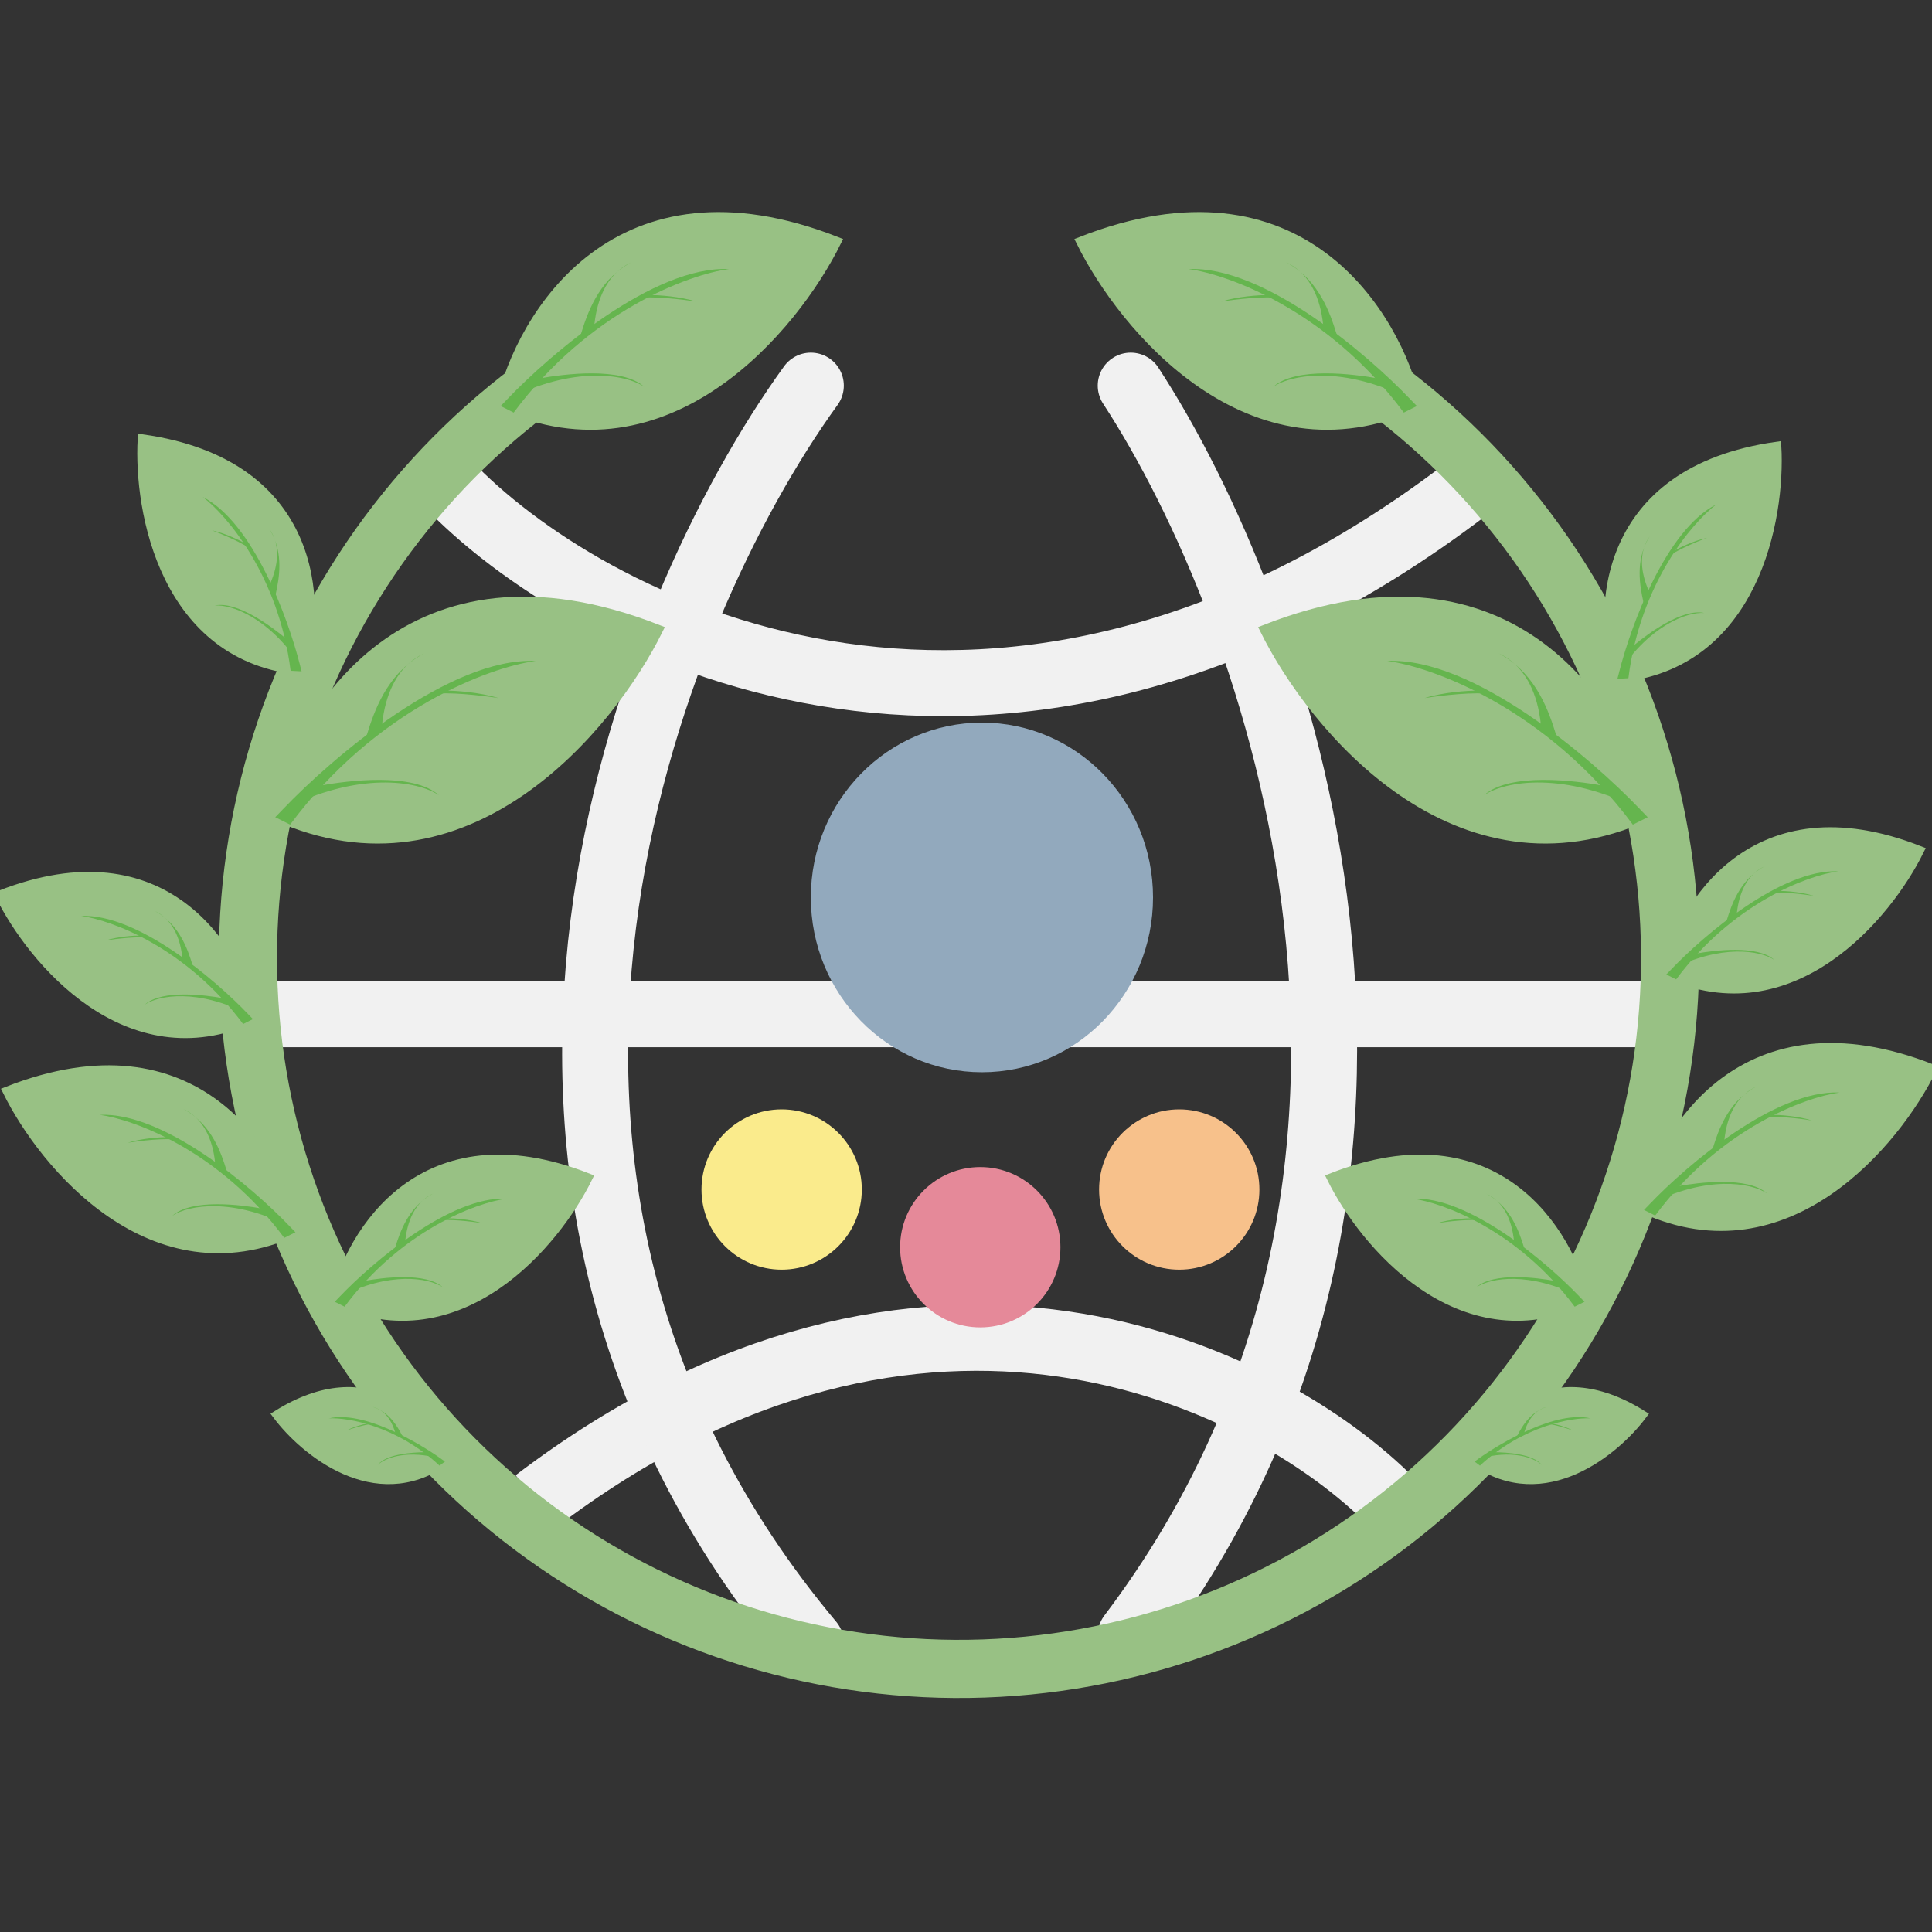 <svg width="205" height="205" viewBox="0 0 205 205" fill="none" xmlns="http://www.w3.org/2000/svg">
<rect x="0" y="0" width="205" height="205" fill="#333333" stroke="none"/>
<g clip-path="url(#clip0)">
<path d="M48.149 51.969C63.563 67.456 106.613 89.137 155.497 51.969" stroke="#F1F1F1" stroke-width="7"/>
<path d="M147.604 159.317C134.571 146.213 98.168 127.867 56.832 159.317" stroke="#F1F1F1" stroke-width="7"/>
<path d="M86.036 40.918C68.763 64.778 44.58 124.86 86.036 174.314" stroke="#F1F1F1" stroke-width="7" stroke-linecap="round"/>
<path d="M119.978 40.918C135.465 64.636 157.146 124.363 119.978 173.525" stroke="#F1F1F1" stroke-width="7" stroke-linecap="round"/>
<path d="M27.626 107.616H176.02" stroke="#F1F1F1" stroke-width="7"/>
<path d="M82.939 134.722C87.637 134.722 91.445 130.914 91.445 126.217C91.445 121.519 87.637 117.711 82.939 117.711C78.242 117.711 74.433 121.519 74.433 126.217C74.433 130.914 78.242 134.722 82.939 134.722Z" fill="#FAEB8C"/>
<path d="M104.191 113.773C114.217 113.773 122.345 105.468 122.345 95.224C122.345 84.979 114.217 76.674 104.191 76.674C94.164 76.674 86.036 84.979 86.036 95.224C86.036 105.468 94.164 113.773 104.191 113.773Z" fill="#92A9BD"/>
<path d="M104.014 140.847C108.712 140.847 112.52 137.039 112.52 132.341C112.52 127.643 108.712 123.835 104.014 123.835C99.317 123.835 95.508 127.643 95.508 132.341C95.508 137.039 99.317 140.847 104.014 140.847Z" fill="#E58999"/>
<path d="M125.127 134.722C129.825 134.722 133.633 130.914 133.633 126.217C133.633 121.519 129.825 117.711 125.127 117.711C120.43 117.711 116.621 121.519 116.621 126.217C116.621 130.914 120.43 134.722 125.127 134.722Z" fill="#F7C18B"/>
<path d="M140.476 33.301C155.605 41.873 167.461 55.223 174.186 71.258C180.911 87.293 182.124 105.106 177.636 121.905C173.148 138.704 163.212 153.538 149.386 164.083C135.56 174.627 118.625 180.285 101.237 180.17C83.85 180.054 66.992 174.171 53.307 163.444C39.622 152.717 29.884 137.751 25.62 120.894C21.356 104.037 22.806 86.241 29.744 70.297C36.681 54.353 48.714 41.162 63.956 32.792L66.926 38.202C52.883 45.914 41.795 58.068 35.403 72.759C29.01 87.45 27.674 103.848 31.603 119.38C35.532 134.913 44.505 148.702 57.114 158.586C69.724 168.471 85.257 173.891 101.278 173.998C117.3 174.104 132.904 168.891 145.643 159.175C158.383 149.46 167.538 135.79 171.674 120.312C175.81 104.833 174.691 88.42 168.495 73.644C162.298 58.87 151.374 46.569 137.434 38.67L140.476 33.301Z" fill="#98C184"/>
<path d="M29.205 86.539C31.705 75.62 43.334 56.387 69.856 66.806C64.725 77.199 49.412 95.695 29.205 86.539Z" fill="#98C184" stroke="#98C184"/>
<path d="M52.885 74.07C50.855 73.438 48.318 73.281 47.303 73.281L45.781 73.675C47.405 73.359 51.194 73.807 52.885 74.07Z" fill="#65B54E"/>
<path d="M30.784 87.501C39.94 75.187 51.964 70.793 56.832 70.135C47.754 69.714 35.257 80.37 29.994 85.895L29.205 86.712L30.784 87.501Z" fill="#65B54E"/>
<path d="M46.57 84.376C43.827 81.922 36.853 82.842 33.995 83.354L29.994 85.91C37.997 81.82 44.284 82.842 46.57 84.376Z" fill="#65B54E"/>
<path d="M38.677 78.806C39.321 76.69 40.317 72.946 43.306 70.465C43.872 69.94 44.456 69.579 44.992 69.334C44.368 69.666 43.809 70.047 43.306 70.465C41.969 71.706 40.735 73.865 40.481 77.57L38.677 78.806Z" fill="#65B54E"/>
<path d="M174.836 86.539C172.337 75.62 160.707 56.387 134.185 66.806C139.316 77.199 154.629 95.695 174.836 86.539Z" fill="#98C184" stroke="#98C184"/>
<path d="M151.156 74.07C153.186 73.438 155.723 73.281 156.738 73.281L158.26 73.675C156.636 73.359 152.847 73.807 151.156 74.07Z" fill="#65B54E"/>
<path d="M173.257 87.501C164.101 75.187 152.077 70.793 147.209 70.135C156.287 69.714 168.785 80.37 174.046 85.895L174.836 86.712L173.257 87.501Z" fill="#65B54E"/>
<path d="M157.471 84.376C160.214 81.922 167.188 82.842 170.045 83.354L174.046 85.91C166.045 81.82 159.757 82.842 157.471 84.376Z" fill="#65B54E"/>
<path d="M165.364 78.806C164.721 76.69 163.724 72.946 160.734 70.465C160.169 69.94 159.586 69.579 159.049 69.334C159.673 69.666 160.232 70.047 160.734 70.465C162.072 71.706 163.306 73.865 163.56 77.57L165.364 78.806Z" fill="#65B54E"/>
<path d="M35.52 138.015C37.17 130.806 44.848 118.108 62.357 124.987C58.97 131.849 48.86 144.059 35.52 138.015Z" fill="#98C184" stroke="#98C184"/>
<path d="M51.153 129.783C49.813 129.366 48.138 129.262 47.468 129.262L46.463 129.522C47.535 129.314 50.036 129.609 51.153 129.783Z" fill="#65B54E"/>
<path d="M36.562 138.649C42.607 130.52 50.545 127.619 53.758 127.185C47.766 126.907 39.515 133.942 36.041 137.59L35.52 138.128L36.562 138.649Z" fill="#65B54E"/>
<path d="M46.984 136.587C45.173 134.966 40.569 135.574 38.682 135.911L36.041 137.599C41.324 134.899 45.475 135.574 46.984 136.587Z" fill="#65B54E"/>
<path d="M41.773 132.909C42.198 131.513 42.856 129.04 44.83 127.402C45.203 127.056 45.588 126.817 45.942 126.656C45.531 126.875 45.161 127.127 44.83 127.402C43.946 128.222 43.132 129.648 42.964 132.094L41.773 132.909Z" fill="#65B54E"/>
<path d="M176.809 103.284C178.46 96.075 186.137 83.377 203.646 90.257C200.259 97.118 190.15 109.329 176.809 103.284Z" fill="#98C184" stroke="#98C184"/>
<path d="M192.443 95.052C191.103 94.636 189.428 94.531 188.758 94.531L187.753 94.792C188.825 94.584 191.326 94.879 192.443 95.052Z" fill="#65B54E"/>
<path d="M177.852 103.919C183.897 95.79 191.835 92.889 195.048 92.455C189.056 92.177 180.805 99.211 177.331 102.86L176.809 103.398L177.852 103.919Z" fill="#65B54E"/>
<path d="M188.274 101.856C186.463 100.236 181.858 100.844 179.972 101.181L177.331 102.868C182.614 100.169 186.764 100.844 188.274 101.856Z" fill="#65B54E"/>
<path d="M183.063 98.179C183.488 96.783 184.145 94.31 186.119 92.672C186.493 92.325 186.878 92.087 187.231 91.926C186.82 92.145 186.451 92.396 186.119 92.672C185.236 93.492 184.421 94.918 184.254 97.364L183.063 98.179Z" fill="#65B54E"/>
<path d="M168.127 138.015C166.477 130.806 158.799 118.108 141.289 124.987C144.677 131.849 154.786 144.059 168.127 138.015Z" fill="#98C184" stroke="#98C184"/>
<path d="M152.494 129.783C153.833 129.366 155.508 129.262 156.178 129.262L157.183 129.522C156.111 129.314 153.61 129.609 152.494 129.783Z" fill="#65B54E"/>
<path d="M167.085 138.649C161.04 130.52 153.102 127.619 149.888 127.185C155.881 126.907 164.132 133.942 167.606 137.59L168.127 138.128L167.085 138.649Z" fill="#65B54E"/>
<path d="M156.662 136.587C158.474 134.966 163.077 135.574 164.964 135.911L167.606 137.599C162.323 134.899 158.171 135.574 156.662 136.587Z" fill="#65B54E"/>
<path d="M161.873 132.909C161.449 131.513 160.791 129.04 158.817 127.402C158.444 127.056 158.059 126.817 157.705 126.656C158.116 126.875 158.485 127.127 158.817 127.402C159.7 128.222 160.515 129.648 160.682 132.094L161.873 132.909Z" fill="#65B54E"/>
<path d="M47.2 155.01C45.381 150.82 39.281 143.981 29.429 150.141C32.263 153.923 39.785 160.192 47.2 155.01Z" fill="#98C184" stroke="#98C184"/>
<path d="M36.775 151.783C37.542 151.378 38.547 151.125 38.954 151.05L39.593 151.094C38.919 151.088 37.434 151.551 36.775 151.783Z" fill="#65B54E"/>
<path d="M46.639 155.513C42.048 151.263 36.899 150.401 34.899 150.501C38.506 149.653 44.313 152.99 46.836 154.812L47.213 155.079L46.639 155.513Z" fill="#65B54E"/>
<path d="M40.078 155.442C40.994 154.253 43.858 154.1 45.041 154.092L46.837 154.817C43.323 153.776 40.879 154.656 40.078 155.442Z" fill="#65B54E"/>
<path d="M42.825 152.619C42.409 151.819 41.729 150.392 40.345 149.622C40.079 149.454 39.818 149.353 39.585 149.294C39.86 149.381 40.112 149.492 40.345 149.622C40.974 150.02 41.63 150.792 42.009 152.259L42.825 152.619Z" fill="#65B54E"/>
<path d="M156.471 155.01C158.291 150.82 164.391 143.981 174.242 150.141C171.409 153.923 163.886 160.192 156.471 155.01Z" fill="#98C184" stroke="#98C184"/>
<path d="M166.897 151.783C166.13 151.378 165.125 151.125 164.718 151.05L164.078 151.094C164.753 151.088 166.238 151.551 166.897 151.783Z" fill="#65B54E"/>
<path d="M157.033 155.513C161.624 151.263 166.772 150.401 168.773 150.501C165.166 149.653 159.359 152.99 156.836 154.812L156.459 155.079L157.033 155.513Z" fill="#65B54E"/>
<path d="M163.594 155.442C162.678 154.253 159.814 154.1 158.63 154.092L156.835 154.817C160.349 153.776 162.792 154.656 163.594 155.442Z" fill="#65B54E"/>
<path d="M160.847 152.619C161.263 151.819 161.943 150.392 163.327 149.622C163.593 149.454 163.853 149.353 164.087 149.294C163.812 149.381 163.559 149.492 163.327 149.622C162.698 150.02 162.042 150.792 161.663 152.259L160.847 152.619Z" fill="#65B54E"/>
<path d="M26.837 108.02C25.187 100.811 17.509 88.113 0 94.992C3.387 101.854 13.497 114.065 26.837 108.02Z" fill="#98C184" stroke="#98C184"/>
<path d="M11.204 99.788C12.544 99.372 14.219 99.267 14.889 99.267L15.894 99.528C14.822 99.32 12.32 99.615 11.204 99.788Z" fill="#65B54E"/>
<path d="M25.795 108.655C19.75 100.526 11.812 97.625 8.598 97.191C14.591 96.913 22.842 103.947 26.316 107.596L26.837 108.134L25.795 108.655Z" fill="#65B54E"/>
<path d="M15.373 106.592C17.184 104.972 21.788 105.58 23.675 105.917L26.316 107.604C21.033 104.905 16.882 105.58 15.373 106.592Z" fill="#65B54E"/>
<path d="M20.584 102.915C20.159 101.519 19.501 99.046 17.527 97.408C17.154 97.061 16.769 96.823 16.415 96.662C16.826 96.88 17.196 97.132 17.527 97.408C18.41 98.228 19.225 99.653 19.393 102.1L20.584 102.915Z" fill="#65B54E"/>
<path d="M31.348 130.624C29.469 122.415 20.727 107.957 0.789 115.79C4.646 123.602 16.158 137.506 31.348 130.624Z" fill="#98C184" stroke="#98C184"/>
<path d="M13.547 121.25C15.073 120.776 16.98 120.657 17.743 120.657L18.887 120.953C17.666 120.716 14.818 121.052 13.547 121.25Z" fill="#65B54E"/>
<path d="M30.161 131.347C23.278 122.09 14.239 118.787 10.58 118.293C17.404 117.976 26.799 125.986 30.755 130.14L31.348 130.753L30.161 131.347Z" fill="#65B54E"/>
<path d="M18.294 128.998C20.356 127.153 25.598 127.844 27.747 128.229L30.755 130.151C24.739 127.076 20.012 127.845 18.294 128.998Z" fill="#65B54E"/>
<path d="M24.227 124.81C23.744 123.22 22.995 120.405 20.747 118.54C20.322 118.145 19.884 117.873 19.48 117.69C19.949 117.94 20.369 118.226 20.747 118.54C21.753 119.473 22.681 121.096 22.871 123.882L24.227 124.81Z" fill="#65B54E"/>
<path d="M174.441 128.255C176.321 120.047 185.063 105.589 205 113.422C201.143 121.234 189.632 135.138 174.441 128.255Z" fill="#98C184" stroke="#98C184"/>
<path d="M192.243 118.882C190.717 118.408 188.809 118.289 188.047 118.289L186.902 118.585C188.123 118.348 190.971 118.684 192.243 118.882Z" fill="#65B54E"/>
<path d="M175.628 128.979C182.511 119.722 191.551 116.419 195.209 115.925C188.385 115.608 178.991 123.618 175.035 127.772L174.441 128.385L175.628 128.979Z" fill="#65B54E"/>
<path d="M187.496 126.629C185.433 124.785 180.191 125.476 178.043 125.861L175.035 127.783C181.05 124.708 185.777 125.477 187.496 126.629Z" fill="#65B54E"/>
<path d="M181.562 122.442C182.046 120.852 182.795 118.037 185.042 116.172C185.467 115.777 185.906 115.506 186.309 115.322C185.841 115.572 185.42 115.858 185.042 116.172C184.037 117.105 183.109 118.728 182.919 121.514L181.562 122.442Z" fill="#65B54E"/>
<path d="M32.058 71.135C34.169 64.048 33.734 49.216 15.107 46.587C14.679 54.227 17.47 69.832 32.058 71.135Z" fill="#98C184" stroke="#98C184"/>
<path d="M22.5 56.276C23.872 56.572 25.381 57.306 25.964 57.636L26.711 58.357C25.88 57.648 23.558 56.674 22.5 56.276Z" fill="#65B54E"/>
<path d="M30.838 71.175C29.577 61.123 24.094 54.692 21.51 52.732C26.864 55.439 30.584 65.624 31.814 70.509L32.002 71.234L30.838 71.175Z" fill="#65B54E"/>
<path d="M22.781 64.251C25.155 63.731 28.864 66.526 30.34 67.748L31.809 70.517C28.539 65.567 24.593 64.112 22.781 64.251Z" fill="#65B54E"/>
<path d="M29.127 63.614C29.444 62.189 30.088 59.713 29.176 57.316C29.022 56.83 28.804 56.433 28.575 56.118C28.826 56.512 29.023 56.913 29.176 57.316C29.541 58.464 29.549 60.106 28.491 62.317L29.127 63.614Z" fill="#65B54E"/>
<path d="M171.565 71.925C169.454 64.837 169.889 50.005 188.516 47.377C188.944 55.017 186.153 70.622 171.565 71.925Z" fill="#98C184" stroke="#98C184"/>
<path d="M181.124 57.065C179.752 57.362 178.243 58.095 177.659 58.425L176.913 59.146C177.743 58.437 180.066 57.463 181.124 57.065Z" fill="#65B54E"/>
<path d="M172.785 71.965C174.046 61.913 179.529 55.481 182.113 53.522C176.759 56.229 173.039 66.413 171.81 71.299L171.621 72.024L172.785 71.965Z" fill="#65B54E"/>
<path d="M180.843 65.04C178.468 64.521 174.76 67.315 173.283 68.538L171.814 71.307C175.084 66.356 179.03 64.901 180.843 65.04Z" fill="#65B54E"/>
<path d="M174.496 64.403C174.179 62.978 173.535 60.502 174.447 58.105C174.601 57.62 174.82 57.223 175.048 56.908C174.798 57.301 174.601 57.702 174.447 58.105C174.082 59.253 174.074 60.895 175.132 63.107L174.496 64.403Z" fill="#65B54E"/>
<path d="M85.642 44.075C87.168 44.075 88.404 42.838 88.404 41.313C88.404 39.787 87.168 38.55 85.642 38.55C84.116 38.55 82.879 39.787 82.879 41.313C82.879 42.838 84.116 44.075 85.642 44.075Z" fill="#F1F1F1"/>
<path d="M65.514 38.55C67.258 38.55 68.671 37.136 68.671 35.393C68.671 33.649 67.258 32.235 65.514 32.235C63.77 32.235 62.357 33.649 62.357 35.393C62.357 37.136 63.77 38.55 65.514 38.55Z" fill="#98C184"/>
<path d="M138.921 39.339C140.665 39.339 142.079 37.926 142.079 36.182C142.079 34.438 140.665 33.025 138.921 33.025C137.178 33.025 135.764 34.438 135.764 36.182C135.764 37.926 137.178 39.339 138.921 39.339Z" fill="#98C184"/>
<path d="M53.121 42.935C55.314 33.359 65.513 16.491 88.773 25.629C84.274 34.743 70.844 50.965 53.121 42.935Z" fill="#98C184" stroke="#98C184"/>
<path d="M73.889 31.999C72.109 31.446 69.884 31.307 68.994 31.307L67.659 31.653C69.083 31.376 72.406 31.769 73.889 31.999Z" fill="#65B54E"/>
<path d="M54.506 43.779C62.536 32.979 73.082 29.126 77.351 28.549C69.39 28.179 58.429 37.525 53.814 42.371L53.121 43.086L54.506 43.779Z" fill="#65B54E"/>
<path d="M68.351 41.038C65.945 38.886 59.829 39.693 57.323 40.141L53.814 42.383C60.832 38.796 66.346 39.693 68.351 41.038Z" fill="#65B54E"/>
<path d="M61.429 36.153C61.993 34.298 62.867 31.014 65.489 28.837C65.985 28.377 66.497 28.061 66.967 27.846C66.42 28.137 65.93 28.472 65.489 28.837C64.316 29.927 63.233 31.82 63.011 35.07L61.429 36.153Z" fill="#65B54E"/>
<path d="M150.341 42.935C148.149 33.359 137.949 16.491 114.689 25.629C119.189 34.743 132.619 50.965 150.341 42.935Z" fill="#98C184" stroke="#98C184"/>
<path d="M129.573 31.999C131.353 31.446 133.578 31.307 134.468 31.307L135.803 31.653C134.379 31.376 131.056 31.769 129.573 31.999Z" fill="#65B54E"/>
<path d="M148.956 43.779C140.926 32.979 130.38 29.126 126.111 28.549C134.073 28.179 145.033 37.525 149.648 42.371L150.341 43.086L148.956 43.779Z" fill="#65B54E"/>
<path d="M135.111 41.038C137.517 38.886 143.633 39.693 146.14 40.141L149.648 42.383C142.63 38.796 137.116 39.693 135.111 41.038Z" fill="#65B54E"/>
<path d="M142.034 36.153C141.469 34.298 140.596 31.014 137.973 28.837C137.478 28.377 136.965 28.061 136.496 27.846C137.042 28.137 137.532 28.472 137.973 28.837C139.146 29.927 140.229 31.82 140.451 35.07L142.034 36.153Z" fill="#65B54E"/>
</g>
<defs>
<clipPath id="clip0">
<rect width="205" height="205" fill="white"/>
</clipPath>
</defs>
</svg>
